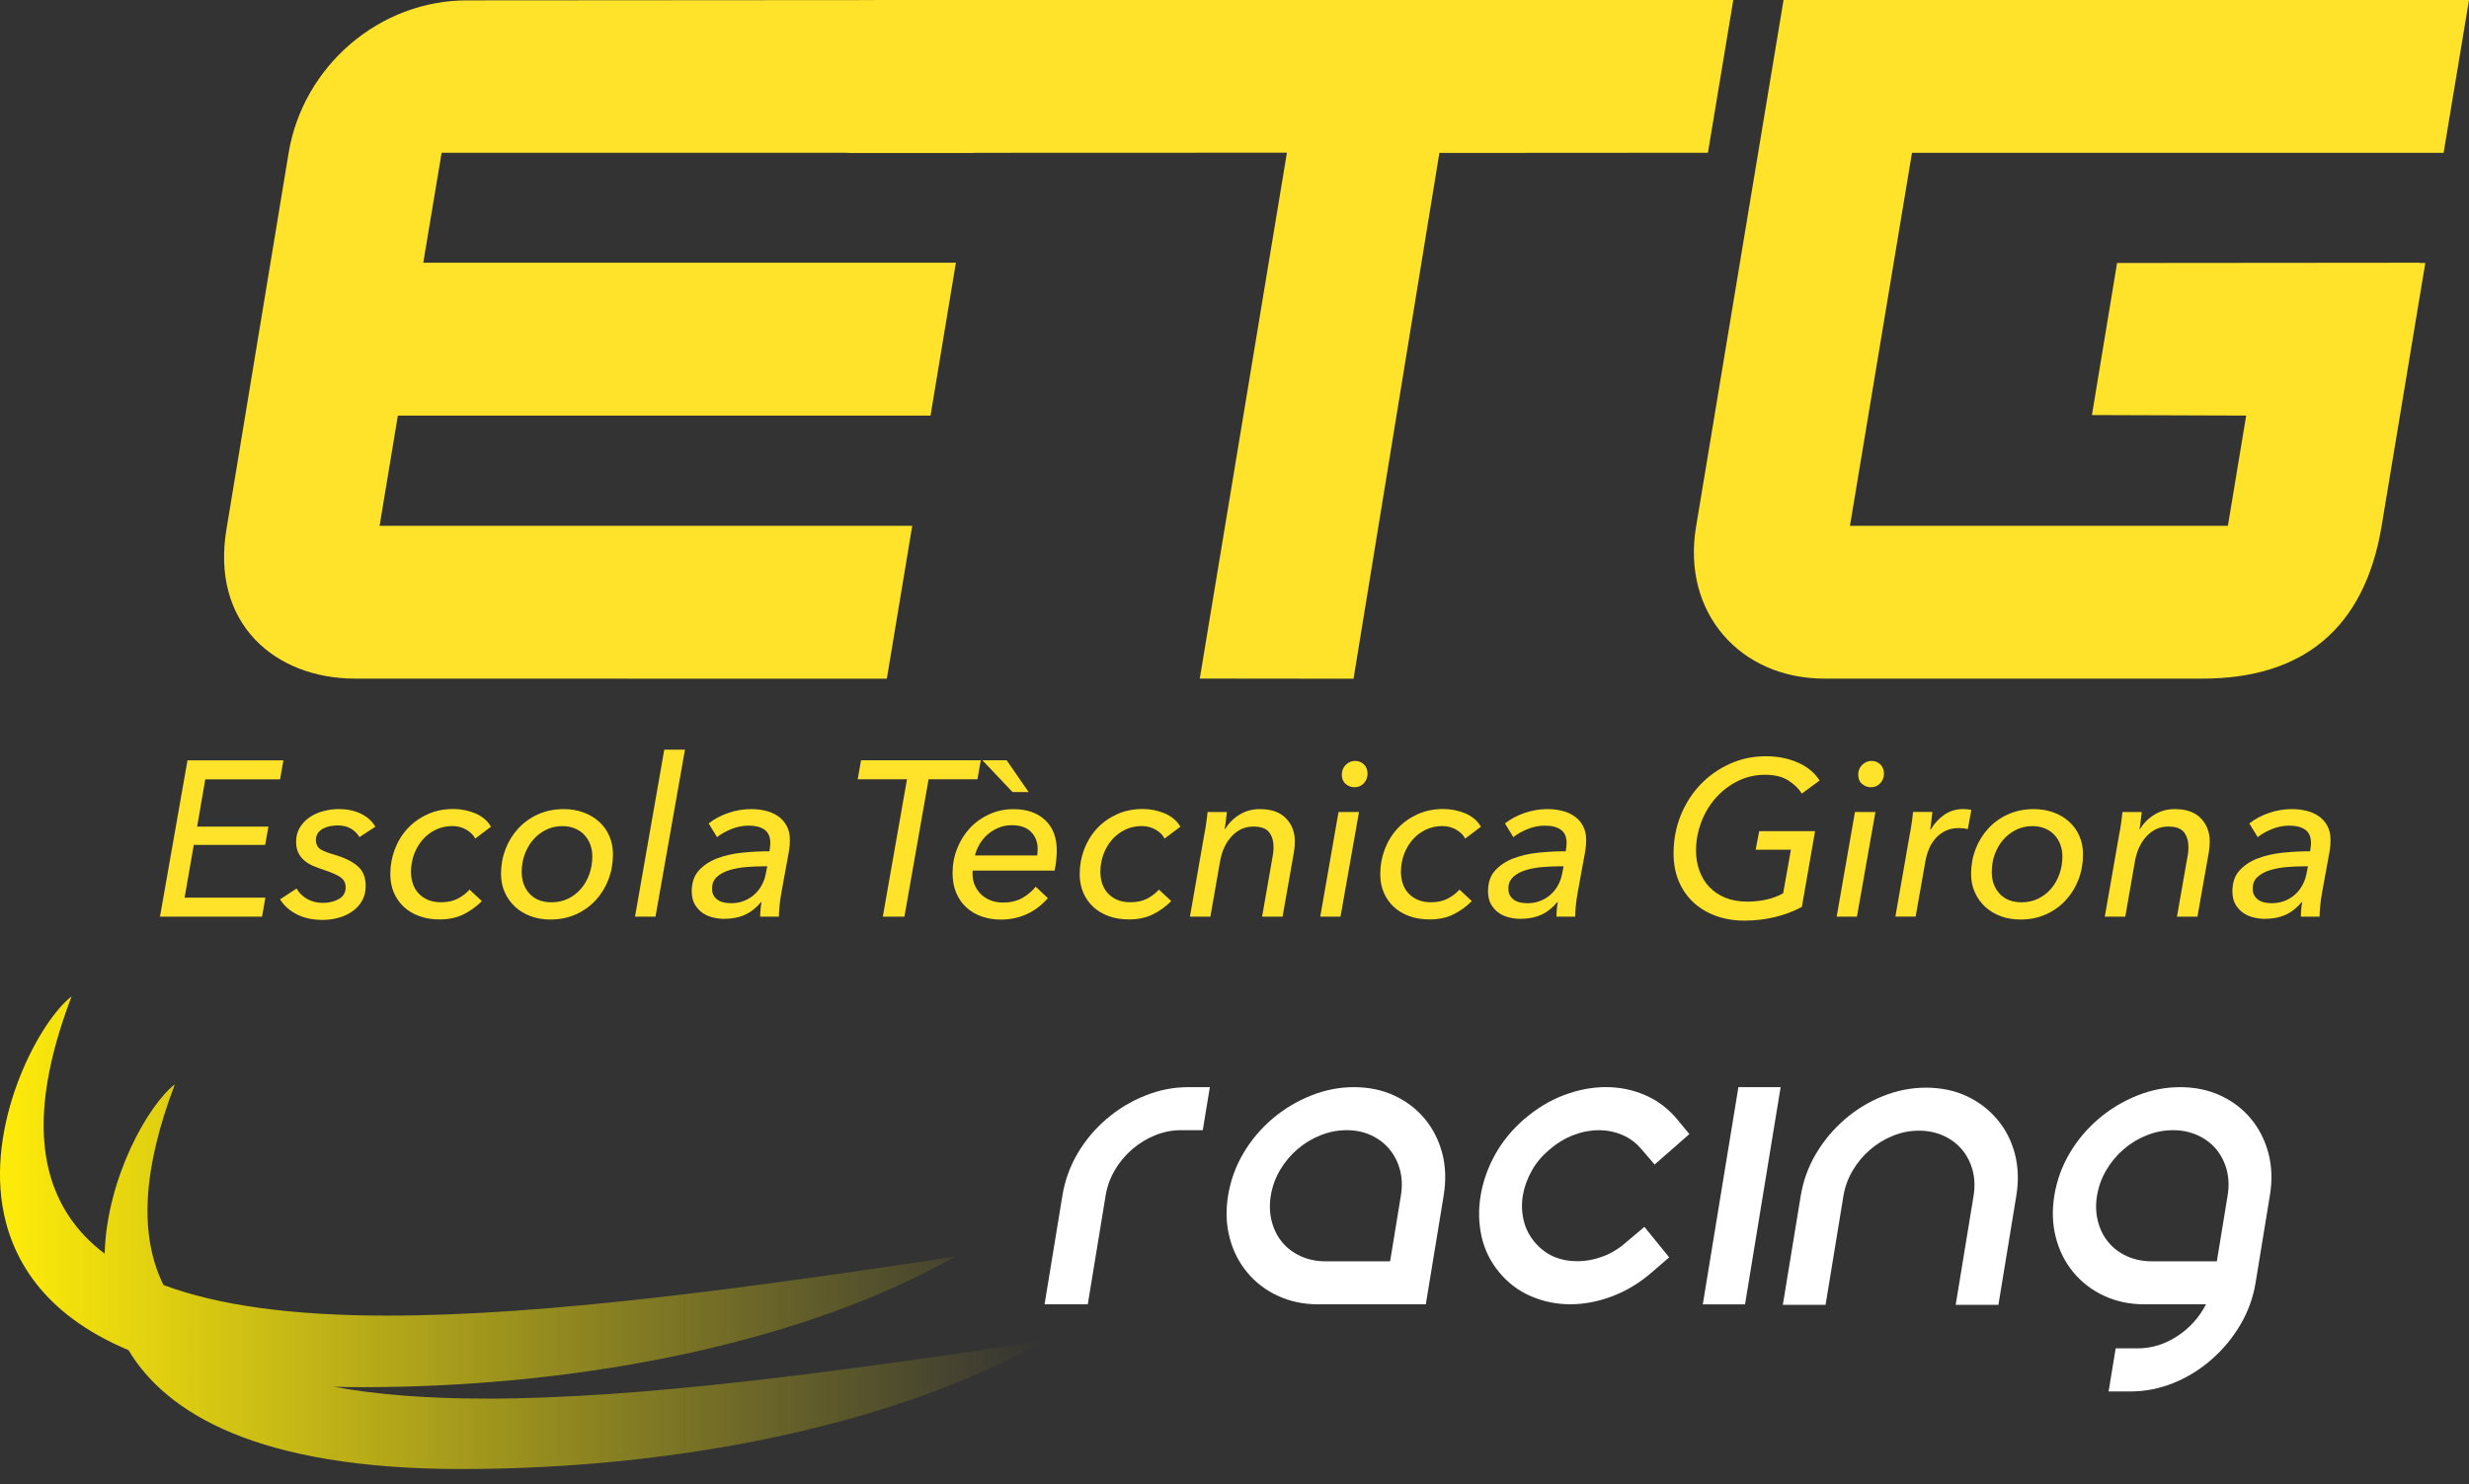<svg width="158" height="95" viewBox="0 0 158 95" fill="none" xmlns="http://www.w3.org/2000/svg">
<rect x="0" y="0" width="158" height="95" fill="#333333" stroke="none"/>
<path d="M11.816 57.459H16.983L16.77 58.676H10.238L11.998 48.668H18.136L17.923 49.885H13.137L12.615 52.91H17.178L16.966 54.083H12.402L11.812 57.463L11.816 57.459Z" fill="#FFE22A"/>
<path d="M23.008 53.585C22.877 53.368 22.699 53.189 22.472 53.048C22.246 52.907 21.954 52.835 21.601 52.835C21.44 52.835 21.282 52.852 21.12 52.883C20.959 52.914 20.812 52.969 20.678 53.038C20.541 53.107 20.431 53.207 20.345 53.327C20.259 53.447 20.218 53.595 20.218 53.764C20.218 54.045 20.321 54.248 20.527 54.372C20.733 54.496 21.028 54.606 21.416 54.712C22.054 54.902 22.544 55.142 22.887 55.441C23.231 55.737 23.402 56.16 23.402 56.707C23.402 57.075 23.323 57.394 23.162 57.669C23.001 57.944 22.795 58.168 22.534 58.347C22.277 58.526 21.982 58.66 21.652 58.749C21.323 58.838 20.99 58.883 20.654 58.883C20.016 58.883 19.463 58.766 19 58.529C18.534 58.295 18.177 57.972 17.923 57.566L18.98 56.875C19.131 57.147 19.354 57.37 19.649 57.539C19.944 57.707 20.28 57.793 20.654 57.793C21.049 57.793 21.392 57.711 21.683 57.546C21.975 57.38 22.119 57.133 22.119 56.803C22.119 56.511 22.002 56.291 21.772 56.139C21.543 55.988 21.196 55.837 20.736 55.685C20.472 55.6 20.235 55.51 20.019 55.417C19.803 55.325 19.614 55.204 19.456 55.063C19.295 54.922 19.172 54.757 19.082 54.568C18.993 54.379 18.949 54.149 18.949 53.877C18.949 53.547 19.024 53.251 19.175 52.993C19.326 52.736 19.529 52.516 19.779 52.337C20.033 52.158 20.325 52.02 20.661 51.928C20.994 51.835 21.34 51.787 21.697 51.787C22.212 51.787 22.678 51.886 23.09 52.082C23.502 52.282 23.814 52.557 24.02 52.918L23.008 53.581V53.585Z" fill="#FFE22A"/>
<path d="M30.415 53.684C30.302 53.457 30.113 53.268 29.846 53.11C29.578 52.955 29.279 52.876 28.95 52.876C28.566 52.876 28.212 52.955 27.887 53.11C27.564 53.265 27.283 53.478 27.049 53.746C26.816 54.014 26.631 54.327 26.5 54.678C26.37 55.032 26.301 55.407 26.301 55.802C26.301 56.074 26.343 56.332 26.421 56.566C26.5 56.803 26.62 57.006 26.782 57.181C26.943 57.356 27.142 57.494 27.379 57.597C27.619 57.7 27.897 57.752 28.216 57.752C28.638 57.752 28.995 57.676 29.286 57.525C29.578 57.373 29.832 57.181 30.048 56.944L30.837 57.679C30.48 58.037 30.082 58.322 29.647 58.535C29.211 58.749 28.706 58.852 28.134 58.852C27.653 58.852 27.221 58.783 26.83 58.639C26.439 58.498 26.109 58.298 25.838 58.044C25.567 57.789 25.354 57.487 25.203 57.133C25.052 56.779 24.977 56.387 24.977 55.953C24.977 55.397 25.073 54.867 25.265 54.362C25.457 53.856 25.728 53.416 26.082 53.035C26.435 52.653 26.857 52.35 27.355 52.123C27.852 51.896 28.405 51.783 29.015 51.783C29.259 51.783 29.503 51.807 29.739 51.855C29.979 51.903 30.202 51.972 30.415 52.062C30.628 52.151 30.82 52.268 30.991 52.409C31.166 52.55 31.307 52.722 31.42 52.918L30.405 53.681L30.415 53.684Z" fill="#FFE22A"/>
<path d="M35.229 58.858C34.769 58.858 34.347 58.79 33.963 58.645C33.578 58.504 33.246 58.305 32.964 58.044C32.683 57.786 32.463 57.476 32.302 57.119C32.141 56.761 32.062 56.366 32.062 55.933C32.062 55.376 32.158 54.849 32.35 54.348C32.542 53.849 32.817 53.409 33.167 53.027C33.52 52.646 33.942 52.343 34.433 52.123C34.927 51.903 35.472 51.79 36.073 51.79C36.533 51.79 36.955 51.862 37.339 52.003C37.723 52.144 38.056 52.343 38.337 52.597C38.619 52.852 38.838 53.154 38.993 53.509C39.147 53.863 39.226 54.255 39.226 54.688C39.226 55.255 39.13 55.788 38.938 56.294C38.746 56.799 38.471 57.239 38.121 57.621C37.768 58.002 37.349 58.305 36.862 58.525C36.375 58.745 35.829 58.858 35.229 58.858ZM37.905 54.815C37.905 54.544 37.86 54.286 37.771 54.052C37.682 53.818 37.555 53.612 37.39 53.436C37.226 53.261 37.023 53.127 36.786 53.027C36.546 52.928 36.282 52.88 35.99 52.88C35.606 52.88 35.253 52.959 34.934 53.12C34.615 53.282 34.34 53.495 34.11 53.763C33.88 54.031 33.702 54.344 33.575 54.695C33.448 55.045 33.386 55.424 33.386 55.819C33.386 56.383 33.554 56.847 33.894 57.212C34.234 57.576 34.7 57.755 35.301 57.755C35.685 57.755 36.038 57.676 36.358 57.521C36.677 57.366 36.951 57.153 37.181 56.885C37.411 56.617 37.589 56.304 37.716 55.946C37.843 55.589 37.905 55.211 37.905 54.815Z" fill="#FFE22A"/>
<path d="M41.947 58.676H40.636L42.509 47.987H43.834L41.947 58.676Z" fill="#FFE22A"/>
<path d="M49.241 54.489C49.258 54.358 49.275 54.255 49.282 54.179C49.292 54.103 49.296 54.035 49.296 53.966C49.296 53.571 49.172 53.285 48.929 53.11C48.685 52.934 48.339 52.849 47.886 52.849C47.529 52.849 47.172 52.921 46.815 53.062C46.458 53.203 46.15 53.378 45.885 53.584L45.35 52.708C45.707 52.426 46.126 52.202 46.602 52.037C47.083 51.872 47.57 51.79 48.068 51.79C48.387 51.79 48.695 51.824 48.99 51.896C49.285 51.965 49.55 52.078 49.78 52.236C50.01 52.395 50.195 52.597 50.335 52.852C50.476 53.106 50.548 53.412 50.548 53.77C50.548 53.856 50.545 53.966 50.534 54.103C50.524 54.241 50.51 54.354 50.493 54.451L49.999 57.163C49.951 57.428 49.913 57.7 49.886 57.975C49.858 58.253 49.845 58.487 49.845 58.676H48.647C48.647 58.535 48.654 58.384 48.668 58.222C48.682 58.061 48.702 57.903 48.733 57.741H48.706C48.387 58.119 48.04 58.391 47.663 58.559C47.289 58.728 46.846 58.814 46.338 58.814C46.112 58.814 45.879 58.786 45.635 58.728C45.391 58.673 45.168 58.577 44.966 58.439C44.764 58.301 44.599 58.119 44.465 57.896C44.335 57.669 44.266 57.387 44.266 57.047C44.266 56.5 44.417 56.06 44.715 55.726C45.017 55.393 45.402 55.132 45.879 54.949C46.352 54.767 46.884 54.643 47.477 54.581C48.068 54.52 48.654 54.489 49.237 54.489H49.241ZM48.888 55.451C48.52 55.451 48.143 55.468 47.748 55.499C47.354 55.534 46.994 55.599 46.671 55.699C46.349 55.798 46.081 55.943 45.875 56.132C45.669 56.321 45.566 56.565 45.566 56.868C45.566 57.057 45.601 57.208 45.673 57.328C45.741 57.445 45.837 57.542 45.954 57.617C46.071 57.693 46.205 57.745 46.349 57.772C46.493 57.8 46.644 57.813 46.791 57.813C47.083 57.813 47.354 57.765 47.608 57.665C47.862 57.566 48.081 57.432 48.27 57.263C48.459 57.095 48.617 56.895 48.74 56.668C48.867 56.441 48.953 56.201 49.001 55.946L49.1 55.451H48.888Z" fill="#FFE22A"/>
<path d="M57.873 58.676H56.494L58.041 49.882H54.888L55.101 48.665H62.763L62.55 49.882H59.424L57.877 58.676H57.873Z" fill="#FFE22A"/>
<path d="M62.251 55.72C62.241 55.768 62.237 55.806 62.237 55.84V55.947C62.237 56.211 62.286 56.452 62.385 56.675C62.485 56.896 62.618 57.092 62.793 57.257C62.968 57.422 63.174 57.549 63.414 57.638C63.654 57.728 63.908 57.772 64.183 57.772C64.663 57.772 65.072 57.676 65.415 57.483C65.758 57.291 66.046 57.047 66.279 56.755L67.055 57.49C66.66 57.944 66.211 58.285 65.703 58.515C65.195 58.745 64.646 58.862 64.056 58.862C63.613 58.862 63.205 58.797 62.824 58.663C62.443 58.532 62.114 58.336 61.84 58.082C61.562 57.827 61.346 57.518 61.191 57.15C61.037 56.782 60.958 56.363 60.958 55.892C60.958 55.335 61.057 54.809 61.253 54.31C61.452 53.812 61.723 53.375 62.069 53.004C62.416 52.632 62.831 52.337 63.308 52.12C63.788 51.903 64.303 51.793 64.855 51.793C65.71 51.793 66.386 52.027 66.883 52.495C67.381 52.962 67.628 53.615 67.628 54.455C67.628 54.585 67.617 54.778 67.593 55.025C67.569 55.276 67.535 55.51 67.487 55.727H62.248L62.251 55.72ZM66.375 54.761C66.386 54.695 66.392 54.623 66.396 54.547C66.399 54.472 66.403 54.399 66.403 54.334C66.403 53.901 66.262 53.54 65.981 53.251C65.699 52.962 65.291 52.821 64.756 52.821C64.437 52.821 64.145 52.876 63.884 52.99C63.62 53.103 63.39 53.248 63.188 53.426C62.986 53.605 62.817 53.812 62.68 54.049C62.543 54.282 62.447 54.52 62.392 54.757H66.375V54.761ZM62.872 48.665H64.42L65.826 50.7H64.797L62.869 48.665H62.872Z" fill="#FFE22A"/>
<path d="M74.531 53.684C74.418 53.457 74.229 53.268 73.961 53.11C73.694 52.955 73.395 52.876 73.066 52.876C72.681 52.876 72.328 52.955 72.002 53.11C71.68 53.265 71.398 53.478 71.165 53.746C70.932 54.014 70.746 54.327 70.616 54.678C70.486 55.032 70.417 55.407 70.417 55.802C70.417 56.074 70.458 56.332 70.537 56.566C70.616 56.803 70.736 57.006 70.897 57.181C71.059 57.356 71.258 57.494 71.494 57.597C71.734 57.7 72.012 57.752 72.332 57.752C72.754 57.752 73.11 57.676 73.402 57.525C73.694 57.373 73.948 57.181 74.164 56.944L74.953 57.679C74.596 58.037 74.198 58.322 73.762 58.535C73.326 58.749 72.822 58.852 72.249 58.852C71.769 58.852 71.337 58.783 70.945 58.639C70.554 58.498 70.225 58.298 69.954 58.044C69.683 57.789 69.47 57.487 69.319 57.133C69.168 56.779 69.093 56.387 69.093 55.953C69.093 55.397 69.189 54.867 69.381 54.362C69.573 53.856 69.844 53.416 70.197 53.035C70.551 52.653 70.973 52.35 71.47 52.123C71.968 51.896 72.52 51.783 73.131 51.783C73.374 51.783 73.618 51.807 73.855 51.855C74.095 51.903 74.318 51.972 74.531 52.062C74.743 52.151 74.936 52.268 75.107 52.409C75.282 52.55 75.423 52.722 75.536 52.918L74.52 53.681L74.531 53.684Z" fill="#FFE22A"/>
<path d="M78.514 51.975C78.497 52.106 78.473 52.285 78.449 52.505C78.425 52.725 78.401 52.914 78.37 53.062H78.398C78.641 52.677 78.953 52.367 79.334 52.137C79.715 51.906 80.144 51.79 80.624 51.79C81.355 51.79 81.914 51.986 82.292 52.377C82.673 52.769 82.861 53.261 82.861 53.856C82.861 54.09 82.844 54.317 82.806 54.533L82.076 58.676H80.765L81.413 54.973C81.468 54.719 81.499 54.468 81.499 54.224C81.499 53.839 81.407 53.522 81.218 53.275C81.029 53.031 80.693 52.907 80.206 52.907C79.681 52.907 79.224 53.106 78.84 53.509C78.456 53.911 78.202 54.444 78.079 55.114L77.457 58.676H76.147L77.063 53.433C77.101 53.254 77.142 53.024 77.183 52.739C77.224 52.457 77.255 52.202 77.276 51.975H78.514Z" fill="#FFE22A"/>
<path d="M85.781 58.676H84.487L85.657 51.975H86.968L85.784 58.676H85.781ZM87.514 49.527C87.514 49.764 87.435 49.964 87.277 50.136C87.119 50.304 86.923 50.39 86.69 50.39C86.457 50.39 86.275 50.321 86.11 50.177C85.946 50.036 85.867 49.837 85.867 49.582C85.867 49.328 85.953 49.118 86.124 48.953C86.296 48.788 86.495 48.705 86.718 48.705C86.941 48.705 87.129 48.781 87.284 48.932C87.438 49.084 87.514 49.279 87.514 49.527Z" fill="#FFE22A"/>
<path d="M93.765 53.684C93.652 53.457 93.463 53.268 93.195 53.11C92.928 52.955 92.629 52.876 92.3 52.876C91.916 52.876 91.562 52.955 91.236 53.11C90.914 53.265 90.632 53.478 90.399 53.746C90.166 54.014 89.981 54.327 89.85 54.678C89.72 55.032 89.651 55.407 89.651 55.802C89.651 56.074 89.692 56.332 89.771 56.566C89.85 56.803 89.97 57.006 90.132 57.181C90.293 57.356 90.492 57.494 90.728 57.597C90.969 57.7 91.246 57.752 91.566 57.752C91.988 57.752 92.344 57.676 92.636 57.525C92.928 57.373 93.182 57.181 93.398 56.944L94.187 57.679C93.83 58.037 93.432 58.322 92.996 58.535C92.561 58.749 92.056 58.852 91.483 58.852C91.003 58.852 90.571 58.783 90.18 58.639C89.788 58.498 89.459 58.298 89.188 58.044C88.917 57.789 88.704 57.487 88.553 57.133C88.402 56.779 88.327 56.387 88.327 55.953C88.327 55.397 88.423 54.867 88.615 54.362C88.807 53.856 89.078 53.416 89.432 53.035C89.785 52.653 90.207 52.35 90.704 52.123C91.202 51.896 91.754 51.783 92.365 51.783C92.609 51.783 92.852 51.807 93.089 51.855C93.329 51.903 93.552 51.972 93.765 52.062C93.978 52.151 94.17 52.268 94.341 52.409C94.516 52.55 94.657 52.722 94.77 52.918L93.755 53.681L93.765 53.684Z" fill="#FFE22A"/>
<path d="M100.198 54.489C100.215 54.358 100.232 54.255 100.239 54.179C100.249 54.103 100.253 54.035 100.253 53.966C100.253 53.571 100.129 53.285 99.886 53.11C99.642 52.934 99.296 52.849 98.843 52.849C98.486 52.849 98.129 52.921 97.772 53.062C97.415 53.203 97.107 53.378 96.843 53.584L96.307 52.708C96.664 52.426 97.083 52.202 97.56 52.037C98.04 51.872 98.527 51.79 99.025 51.79C99.344 51.79 99.653 51.824 99.948 51.896C100.243 51.965 100.507 52.078 100.737 52.236C100.967 52.395 101.152 52.597 101.293 52.852C101.433 53.106 101.505 53.412 101.505 53.77C101.505 53.856 101.502 53.966 101.492 54.103C101.481 54.241 101.467 54.354 101.45 54.451L100.956 57.163C100.908 57.428 100.87 57.7 100.843 57.975C100.816 58.253 100.802 58.487 100.802 58.676H99.605C99.605 58.535 99.611 58.384 99.625 58.222C99.639 58.061 99.659 57.903 99.69 57.741H99.663C99.344 58.119 98.997 58.391 98.62 58.559C98.246 58.728 97.803 58.814 97.295 58.814C97.069 58.814 96.836 58.786 96.592 58.728C96.349 58.673 96.125 58.577 95.923 58.439C95.721 58.301 95.556 58.119 95.422 57.896C95.292 57.669 95.223 57.387 95.223 57.047C95.223 56.5 95.374 56.06 95.672 55.726C95.975 55.393 96.359 55.132 96.836 54.949C97.309 54.767 97.841 54.643 98.434 54.581C99.025 54.52 99.611 54.489 100.195 54.489H100.198ZM99.848 55.451C99.481 55.451 99.103 55.468 98.709 55.499C98.314 55.534 97.954 55.599 97.632 55.699C97.309 55.798 97.041 55.943 96.836 56.132C96.63 56.321 96.527 56.565 96.527 56.868C96.527 57.057 96.561 57.208 96.633 57.328C96.702 57.445 96.798 57.542 96.915 57.617C97.031 57.693 97.165 57.745 97.309 57.772C97.453 57.8 97.604 57.813 97.752 57.813C98.043 57.813 98.314 57.765 98.568 57.665C98.822 57.566 99.042 57.432 99.231 57.263C99.419 57.095 99.577 56.895 99.701 56.668C99.828 56.441 99.913 56.201 99.961 55.946L100.061 55.451H99.848Z" fill="#FFE22A"/>
<path d="M111.802 57.714C112.731 57.704 113.5 57.525 114.111 57.178L114.605 54.389H112.351L112.577 53.203H116.152L115.308 58.051C114.763 58.343 114.179 58.563 113.555 58.708C112.93 58.855 112.289 58.928 111.634 58.928C110.978 58.928 110.34 58.824 109.781 58.615C109.222 58.408 108.745 58.116 108.343 57.738C107.945 57.36 107.636 56.909 107.42 56.38C107.204 55.854 107.098 55.269 107.098 54.626C107.098 53.76 107.249 52.949 107.554 52.196C107.859 51.443 108.278 50.786 108.813 50.222C109.349 49.662 109.976 49.218 110.693 48.895C111.411 48.568 112.182 48.407 113.009 48.407C113.74 48.407 114.416 48.537 115.03 48.802C115.644 49.067 116.118 49.452 116.444 49.961L115.305 50.796C115.116 50.487 114.831 50.208 114.447 49.961C114.063 49.717 113.569 49.593 112.968 49.593C112.32 49.593 111.726 49.73 111.181 50.009C110.635 50.287 110.165 50.652 109.774 51.102C109.379 51.553 109.074 52.072 108.858 52.656C108.642 53.241 108.535 53.836 108.535 54.448C108.535 54.908 108.607 55.338 108.755 55.74C108.902 56.143 109.112 56.486 109.39 56.779C109.668 57.071 110.007 57.298 110.412 57.463C110.817 57.628 111.28 57.711 111.805 57.711L111.802 57.714Z" fill="#FFE22A"/>
<path d="M118.828 58.676H117.535L118.705 51.975H120.015L118.832 58.676H118.828ZM120.561 49.527C120.561 49.764 120.482 49.964 120.324 50.136C120.166 50.304 119.971 50.39 119.737 50.39C119.504 50.39 119.322 50.321 119.158 50.177C118.993 50.036 118.914 49.837 118.914 49.582C118.914 49.328 119 49.118 119.171 48.953C119.343 48.788 119.542 48.705 119.765 48.705C119.988 48.705 120.177 48.781 120.331 48.932C120.485 49.084 120.561 49.279 120.561 49.527Z" fill="#FFE22A"/>
<path d="M122.328 52.736C122.369 52.454 122.4 52.199 122.421 51.972H123.659C123.649 52.038 123.642 52.12 123.632 52.22C123.621 52.319 123.611 52.423 123.597 52.533C123.584 52.639 123.57 52.746 123.556 52.842C123.543 52.942 123.529 53.028 123.522 53.103H123.549C123.783 52.708 124.078 52.388 124.428 52.148C124.781 51.907 125.183 51.787 125.632 51.787C125.838 51.787 126.013 51.807 126.154 51.842L125.927 53.072C125.738 53.024 125.546 53.004 125.351 53.004C125.032 53.004 124.75 53.062 124.507 53.179C124.263 53.296 124.05 53.454 123.872 53.654C123.693 53.853 123.549 54.08 123.443 54.338C123.337 54.596 123.258 54.867 123.21 55.149L122.589 58.67H121.292L122.208 53.427C122.246 53.248 122.287 53.017 122.328 52.732V52.736Z" fill="#FFE22A"/>
<path d="M129.303 58.858C128.843 58.858 128.421 58.79 128.037 58.645C127.653 58.504 127.32 58.305 127.039 58.044C126.757 57.786 126.538 57.476 126.376 57.119C126.215 56.761 126.136 56.366 126.136 55.933C126.136 55.376 126.232 54.849 126.424 54.348C126.617 53.849 126.891 53.409 127.241 53.027C127.594 52.646 128.016 52.343 128.507 52.123C129.001 51.903 129.547 51.79 130.147 51.79C130.607 51.79 131.029 51.862 131.413 52.003C131.797 52.144 132.13 52.343 132.412 52.597C132.693 52.852 132.913 53.154 133.067 53.509C133.221 53.863 133.3 54.255 133.3 54.688C133.3 55.255 133.204 55.788 133.012 56.294C132.82 56.799 132.545 57.239 132.195 57.621C131.842 58.002 131.423 58.305 130.936 58.525C130.449 58.745 129.904 58.858 129.303 58.858ZM131.979 54.815C131.979 54.544 131.935 54.286 131.845 54.052C131.756 53.818 131.629 53.612 131.465 53.436C131.3 53.261 131.097 53.127 130.861 53.027C130.621 52.928 130.356 52.88 130.065 52.88C129.681 52.88 129.327 52.959 129.008 53.12C128.689 53.282 128.414 53.495 128.185 53.763C127.955 54.031 127.776 54.344 127.649 54.695C127.522 55.045 127.461 55.424 127.461 55.819C127.461 56.383 127.629 56.847 127.968 57.212C128.308 57.576 128.775 57.755 129.375 57.755C129.759 57.755 130.113 57.676 130.432 57.521C130.751 57.366 131.025 57.153 131.255 56.885C131.485 56.617 131.664 56.304 131.791 55.946C131.918 55.589 131.979 55.211 131.979 54.815Z" fill="#FFE22A"/>
<path d="M137.06 51.975C137.043 52.106 137.019 52.285 136.995 52.505C136.971 52.725 136.947 52.914 136.916 53.062H136.944C137.187 52.677 137.5 52.367 137.881 52.137C138.261 51.906 138.69 51.79 139.171 51.79C139.901 51.79 140.461 51.986 140.838 52.377C141.219 52.769 141.408 53.261 141.408 53.856C141.408 54.09 141.39 54.317 141.353 54.533L140.622 58.676H139.311L139.96 54.973C140.015 54.719 140.045 54.468 140.045 54.224C140.045 53.839 139.953 53.522 139.764 53.275C139.575 53.031 139.239 52.907 138.752 52.907C138.227 52.907 137.771 53.106 137.386 53.509C137.002 53.911 136.748 54.444 136.625 55.114L136.004 58.676H134.693L135.609 53.433C135.647 53.254 135.688 53.024 135.729 52.739C135.77 52.457 135.801 52.202 135.822 51.975H137.06Z" fill="#FFE22A"/>
<path d="M147.834 54.489C147.851 54.358 147.868 54.255 147.875 54.179C147.885 54.103 147.889 54.035 147.889 53.966C147.889 53.571 147.765 53.285 147.522 53.11C147.278 52.934 146.932 52.849 146.479 52.849C146.122 52.849 145.765 52.921 145.408 53.062C145.051 53.203 144.743 53.378 144.478 53.584L143.943 52.708C144.3 52.426 144.719 52.202 145.195 52.037C145.676 51.872 146.163 51.79 146.66 51.79C146.98 51.79 147.288 51.824 147.583 51.896C147.878 51.965 148.143 52.078 148.373 52.236C148.602 52.395 148.788 52.597 148.928 52.852C149.069 53.106 149.141 53.412 149.141 53.77C149.141 53.856 149.138 53.966 149.127 54.103C149.117 54.241 149.103 54.354 149.086 54.451L148.592 57.163C148.544 57.428 148.506 57.7 148.479 57.975C148.451 58.253 148.438 58.487 148.438 58.676H147.24C147.24 58.535 147.247 58.384 147.261 58.222C147.275 58.061 147.295 57.903 147.326 57.741H147.299C146.98 58.119 146.633 58.391 146.256 58.559C145.882 58.728 145.439 58.814 144.931 58.814C144.705 58.814 144.472 58.786 144.228 58.728C143.984 58.673 143.761 58.577 143.559 58.439C143.356 58.301 143.192 58.119 143.058 57.896C142.928 57.669 142.859 57.387 142.859 57.047C142.859 56.5 143.01 56.06 143.308 55.726C143.61 55.393 143.995 55.132 144.472 54.949C144.945 54.767 145.477 54.643 146.07 54.581C146.66 54.52 147.247 54.489 147.83 54.489H147.834ZM147.48 55.451C147.113 55.451 146.736 55.468 146.341 55.499C145.947 55.534 145.587 55.599 145.264 55.699C144.942 55.798 144.674 55.943 144.468 56.132C144.262 56.321 144.159 56.565 144.159 56.868C144.159 57.057 144.194 57.208 144.266 57.328C144.334 57.445 144.43 57.542 144.547 57.617C144.664 57.693 144.797 57.745 144.942 57.772C145.086 57.8 145.237 57.813 145.384 57.813C145.676 57.813 145.947 57.765 146.201 57.665C146.455 57.566 146.674 57.432 146.863 57.263C147.052 57.095 147.209 56.895 147.333 56.668C147.46 56.441 147.546 56.201 147.594 55.946L147.693 55.451H147.48Z" fill="#FFE22A"/>
<path d="M156.377 9.778L158 0H114.135L108.535 33.725C107.619 39.243 111.38 43.445 116.763 43.438H140.948C147.312 43.438 151.313 40.289 152.411 33.656L155.204 16.833H154.837V16.816L135.479 16.833L133.87 26.567L143.741 26.601L142.571 33.656H118.386L122.355 9.782H156.377V9.778Z" fill="#FFE22A"/>
<path d="M110.92 0H55.921L54.25 9.785L82.354 9.775L76.778 43.435L86.618 43.445L92.111 9.789L109.297 9.778L110.92 0Z" fill="#FFE22A"/>
<path d="M18.472 9.778L14.495 33.859C13.473 39.904 17.597 43.438 22.726 43.438L56.752 43.445L58.378 33.656H24.291L25.461 26.601H59.548L61.171 16.816H27.087L28.261 9.778H62.341L63.963 0L29.931 0.024C24.288 -1.05027e-07 19.391 4.232 18.472 9.782V9.778Z" fill="#FFE22A"/>
<path d="M77.423 69.588L76.97 72.342H75.588C75.015 72.342 74.459 72.449 73.92 72.669C73.381 72.886 72.894 73.185 72.452 73.566C72.009 73.948 71.642 74.391 71.343 74.897C71.045 75.402 70.849 75.946 70.753 76.523L69.611 83.489H66.845L67.988 76.523C68.146 75.554 68.475 74.649 68.969 73.814C69.463 72.978 70.081 72.246 70.819 71.617C71.556 70.988 72.376 70.493 73.275 70.132C74.174 69.771 75.094 69.588 76.037 69.588H77.42H77.423Z" fill="white"/>
<path d="M86.639 69.588C87.603 69.588 88.468 69.771 89.24 70.132C90.008 70.493 90.656 70.988 91.178 71.617C91.7 72.246 92.07 72.978 92.293 73.814C92.513 74.649 92.544 75.554 92.386 76.523L91.243 83.489H84.361C83.417 83.489 82.556 83.307 81.777 82.946C80.995 82.585 80.34 82.083 79.811 81.443C79.279 80.804 78.905 80.061 78.686 79.215C78.466 78.37 78.435 77.472 78.59 76.523C78.748 75.554 79.077 74.649 79.571 73.814C80.065 72.978 80.683 72.246 81.42 71.617C82.158 70.988 82.978 70.493 83.877 70.132C84.776 69.771 85.695 69.588 86.639 69.588ZM88.958 80.735L89.648 76.523C89.744 75.946 89.723 75.402 89.593 74.897C89.459 74.391 89.236 73.948 88.92 73.566C88.605 73.185 88.214 72.886 87.747 72.669C87.28 72.452 86.759 72.342 86.186 72.342C85.613 72.342 85.05 72.449 84.505 72.669C83.956 72.886 83.462 73.185 83.023 73.566C82.58 73.948 82.213 74.391 81.914 74.897C81.616 75.402 81.42 75.946 81.324 76.523C81.228 77.101 81.249 77.647 81.379 78.163C81.51 78.679 81.733 79.129 82.048 79.511C82.364 79.893 82.762 80.192 83.239 80.408C83.716 80.625 84.241 80.735 84.814 80.735H88.962H88.958Z" fill="white"/>
<path d="M97.546 71.631C98.335 70.95 99.179 70.438 100.085 70.097C100.991 69.757 101.883 69.585 102.765 69.585C103.646 69.585 104.483 69.754 105.276 70.097C106.069 70.441 106.748 70.95 107.314 71.631L108.11 72.59L105.887 74.54L105.06 73.58C104.717 73.168 104.308 72.858 103.832 72.652C103.351 72.446 102.847 72.343 102.315 72.343C101.783 72.343 101.241 72.446 100.699 72.652C100.154 72.858 99.642 73.168 99.165 73.58C98.692 73.972 98.308 74.426 98.019 74.942C97.731 75.458 97.543 75.984 97.453 76.52C97.364 77.056 97.381 77.582 97.501 78.098C97.621 78.614 97.851 79.078 98.195 79.491C98.877 80.316 99.793 80.728 100.939 80.728C101.492 80.728 102.041 80.625 102.586 80.419C103.132 80.213 103.633 79.903 104.092 79.491L105.231 78.531L106.817 80.481L105.708 81.44C104.923 82.121 104.075 82.633 103.169 82.974C102.264 83.314 101.368 83.486 100.49 83.486C99.612 83.486 98.771 83.314 97.978 82.974C97.182 82.633 96.506 82.121 95.94 81.44C95.378 80.759 95 79.996 94.811 79.15C94.623 78.304 94.602 77.431 94.75 76.534C94.897 75.636 95.203 74.763 95.669 73.917C96.136 73.072 96.764 72.308 97.549 71.624L97.546 71.631Z" fill="white"/>
<path d="M113.949 69.588L111.671 83.492H108.968L111.246 69.588H113.949Z" fill="white"/>
<path d="M116.217 73.845C116.711 73.01 117.326 72.277 118.053 71.648C118.78 71.019 119.593 70.524 120.492 70.163C121.391 69.802 122.311 69.62 123.254 69.62C124.198 69.62 125.083 69.802 125.855 70.163C126.624 70.524 127.275 71.019 127.807 71.648C128.339 72.277 128.716 73.01 128.936 73.845C129.156 74.681 129.19 75.585 129.029 76.554L127.886 83.52H125.152L126.294 76.554C126.39 75.977 126.37 75.434 126.239 74.928C126.105 74.423 125.882 73.979 125.567 73.598C125.251 73.216 124.853 72.917 124.376 72.7C123.899 72.484 123.374 72.374 122.801 72.374C122.228 72.374 121.673 72.48 121.134 72.7C120.595 72.917 120.108 73.216 119.666 73.598C119.223 73.979 118.856 74.423 118.557 74.928C118.259 75.434 118.063 75.977 117.967 76.554L116.825 83.52H114.09L115.233 76.554C115.39 75.585 115.72 74.681 116.214 73.845H116.217Z" fill="white"/>
<path d="M139.51 69.588C140.475 69.588 141.339 69.771 142.111 70.132C142.883 70.493 143.528 70.988 144.05 71.617C144.571 72.246 144.942 72.978 145.165 73.814C145.384 74.649 145.419 75.554 145.257 76.523L144.345 82.097C144.187 83.066 143.858 83.97 143.363 84.806C142.869 85.641 142.255 86.38 141.524 87.02C140.794 87.659 139.984 88.161 139.095 88.522C138.207 88.883 137.28 89.066 136.32 89.066H134.937L135.39 86.308H136.773C137.695 86.308 138.55 86.043 139.346 85.517C140.142 84.991 140.746 84.314 141.168 83.489H137.236C136.292 83.489 135.431 83.307 134.652 82.946C133.87 82.585 133.215 82.083 132.686 81.443C132.154 80.804 131.78 80.061 131.561 79.215C131.341 78.37 131.31 77.472 131.465 76.523C131.623 75.554 131.952 74.649 132.446 73.814C132.94 72.978 133.558 72.246 134.295 71.617C135.033 70.988 135.853 70.493 136.752 70.132C137.651 69.771 138.57 69.588 139.514 69.588H139.51ZM134.196 76.523C134.1 77.101 134.12 77.647 134.251 78.163C134.381 78.679 134.604 79.129 134.92 79.511C135.235 79.893 135.633 80.192 136.11 80.408C136.587 80.625 137.112 80.735 137.685 80.735H141.864L142.554 76.523C142.65 75.946 142.629 75.402 142.499 74.897C142.365 74.391 142.142 73.948 141.826 73.566C141.511 73.185 141.113 72.886 140.636 72.669C140.159 72.452 139.634 72.342 139.061 72.342C138.488 72.342 137.925 72.449 137.38 72.669C136.831 72.886 136.337 73.185 135.898 73.566C135.455 73.948 135.088 74.391 134.789 74.897C134.491 75.402 134.295 75.946 134.199 76.523H134.196Z" fill="white"/>
<path d="M31.081 89.523C27.338 89.523 24.106 89.272 21.361 88.767C21.954 88.784 22.562 88.791 23.186 88.791H23.2C37.871 88.791 51.907 85.686 61.105 80.44C47.762 82.451 34.982 84.212 24.775 84.212C18.719 84.212 13.97 83.565 10.461 82.252C8.889 79.061 9.126 74.839 11.191 69.403C9.479 70.73 6.831 75.413 6.697 80.247C5.791 79.563 5.046 78.789 4.46 77.923C2.199 74.574 2.237 69.94 4.583 63.775C2.562 65.329 -0.762 71.521 0.157 77.191C0.693 80.454 2.683 84.101 8.224 86.422C10.629 90.435 16.43 94.028 29.509 94.031H29.523C43.957 94.031 57.774 90.974 66.839 85.814C53.698 87.794 41.127 89.527 31.074 89.527L31.081 89.523Z" fill="url(#paint0_linear_2203_1217)"/>
<defs>
<linearGradient id="paint0_linear_2203_1217" x1="0.003" y1="78.903" x2="66.846" y2="78.903" gradientUnits="userSpaceOnUse">
<stop stop-color="#FFEC0A"/>
<stop offset="1" stop-color="#FFEC0A" stop-opacity="0"/>
</linearGradient>
</defs>
</svg>
